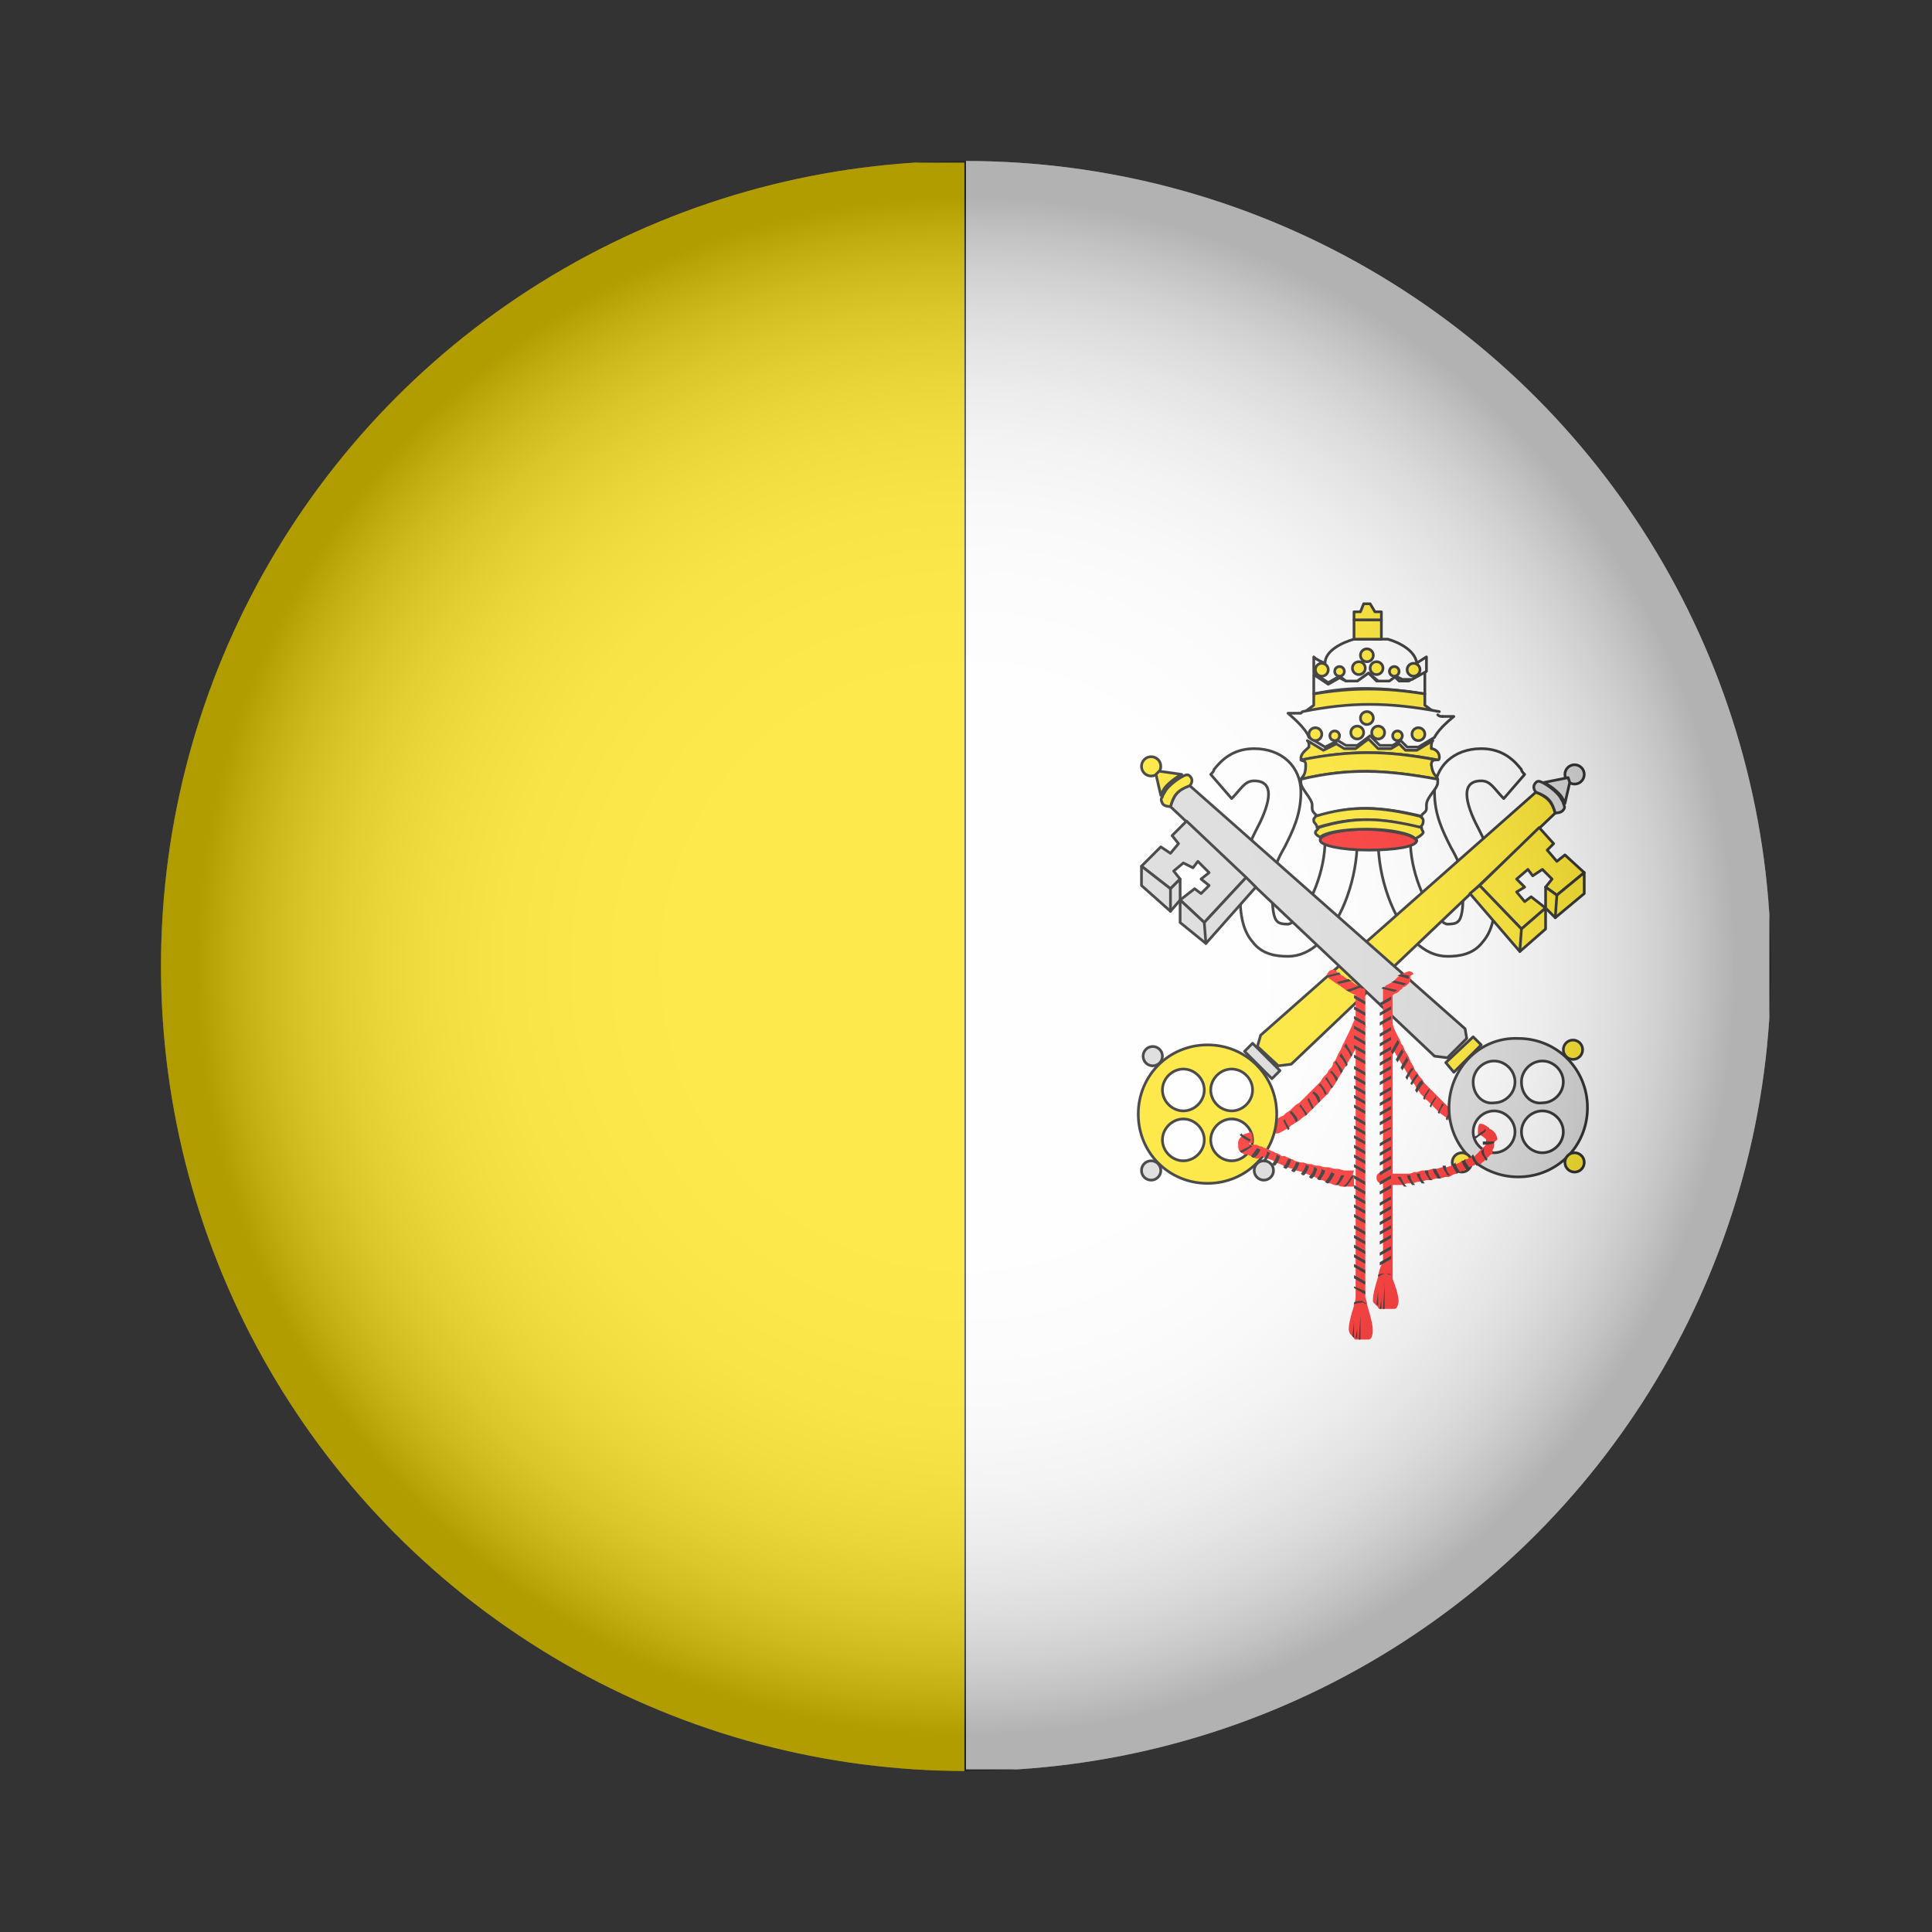 <?xml version="1.0" encoding="utf-8"?>
<!-- Generator: Adobe Illustrator 27.2.0, SVG Export Plug-In . SVG Version: 6.00 Build 0)  -->
<svg version="1.1" id="Layer_1" xmlns="http://www.w3.org/2000/svg" xmlns:xlink="http://www.w3.org/1999/xlink" x="0px" y="0px"
	 viewBox="0 0 120 120" style="enable-background:new 0 0 120 120;" xml:space="preserve">
<rect x="0" y="0" width="120" height="120" fill="#333333" stroke="none"/>
<style type="text/css">
	.st0{clip-path:url(#SVGID_00000144307384621674271950000010635987290927600563_);}
	.st1{fill:#FFE101;}
	.st2{fill:#FFFFFF;}
	.st3{fill:#FA0200;}
	.st4{fill:#D2D2D2;stroke:#000000;stroke-width:0.168;stroke-linecap:round;stroke-linejoin:round;stroke-miterlimit:10;}
	.st5{fill:#FFFFFF;stroke:#000000;stroke-width:0.168;stroke-linecap:round;stroke-linejoin:round;stroke-miterlimit:10;}
	.st6{fill:#FFE101;stroke:#000000;stroke-width:0.168;stroke-linecap:round;stroke-linejoin:round;stroke-miterlimit:10;}
	.st7{fill:#FA0200;stroke:#000000;stroke-width:0.168;stroke-linecap:round;stroke-linejoin:round;stroke-miterlimit:10;}
	.st8{fill:none;stroke:#000000;stroke-width:0.168;stroke-linecap:round;stroke-linejoin:round;stroke-miterlimit:10;}
	
		.st9{opacity:0.3;clip-path:url(#SVGID_00000144307384621674271950000010635987290927600563_);fill:url(#SVGID_00000112597930849790688650000017291438972666048136_);}
</style>
<g>
	<defs>
		<circle id="SVGID_1_" cx="60" cy="60" r="50"/>
	</defs>
	<clipPath id="SVGID_00000153707069756108119350000014777613128727003324_">
		<use xlink:href="#SVGID_1_"  style="overflow:visible;"/>
	</clipPath>
	<g style="clip-path:url(#SVGID_00000153707069756108119350000014777613128727003324_);">
		<rect x="10" y="10.1" class="st1" width="49.9" height="99.9"/>
		<rect x="60" y="10" class="st2" width="49.9" height="99.9"/>
		<g>
			<g>
				<path class="st3" d="M90.5,69.5L90.5,69.5c0,0.1,0,0.1-0.1,0.1c0,0,0,0,0,0c-0.1,0.1-0.1,0.1-0.2,0.1c-0.1,0-0.1,0-0.2-0.1
					c0,0-0.1-0.1-0.1-0.1c0,0-0.1-0.1-0.1-0.1c-0.1-0.1-0.3-0.2-0.4-0.3c0,0-0.1-0.1-0.1-0.1c-0.1-0.1-0.2-0.2-0.3-0.3
					c0,0-0.1-0.1-0.1-0.1c-0.1-0.1-0.2-0.2-0.3-0.3c-0.1,0-0.1-0.1-0.1-0.1c-0.1-0.1-0.2-0.2-0.3-0.3c0-0.1-0.1-0.1-0.1-0.2
					c-0.1-0.1-0.2-0.2-0.2-0.3c0,0-0.1-0.1-0.1-0.1c-0.1-0.1-0.1-0.2-0.2-0.3c0-0.1-0.1-0.1-0.1-0.2c-0.1-0.1-0.1-0.2-0.2-0.3
					c0-0.1-0.1-0.1-0.1-0.2c0,0,0,0,0,0c-0.1-0.1-0.1-0.2-0.2-0.3c0-0.1-0.1-0.1-0.1-0.2c-0.1-0.1-0.1-0.2-0.2-0.3v0
					c0-0.1-0.1-0.1-0.1-0.2c-0.2-0.5-0.5-1-0.7-1.5c-0.1-0.2,0-0.4,0.2-0.4c0.2-0.1,0.4,0,0.4,0.2c0.1,0.4,0.3,0.7,0.5,1.1
					c0,0.1,0,0.1,0.1,0.2c0.1,0.1,0.1,0.3,0.2,0.4c0,0.1,0.1,0.1,0.1,0.2c0.1,0.1,0.1,0.2,0.2,0.4c0,0.1,0.1,0.1,0.1,0.2
					c0.1,0.1,0.1,0.2,0.2,0.4c0,0,0.1,0.1,0.1,0.1c0.1,0.1,0.1,0.2,0.2,0.3c0,0,0.1,0.1,0.1,0.1c0.1,0.1,0.1,0.2,0.2,0.3
					c0,0,0,0,0,0c0,0,0.1,0.1,0.1,0.1c0.1,0.1,0.2,0.2,0.3,0.3c0,0,0.1,0.1,0.1,0.1c0.1,0.1,0.2,0.2,0.3,0.3c0,0,0.1,0.1,0.1,0.1
					c0.1,0.1,0.2,0.2,0.3,0.3c0,0,0.1,0.1,0.1,0.1c0.1,0.1,0.2,0.2,0.4,0.3c0,0,0.1,0.1,0.1,0.1c0.1,0.1,0.1,0.1,0.2,0.2
					C90.5,69.3,90.5,69.4,90.5,69.5z"/>
			</g>
			<g>
				<path d="M90.2,69c-0.1,0.2-0.3,0.4-0.3,0.6c0,0-0.1-0.1-0.1-0.1c0.1-0.2,0.2-0.4,0.3-0.6C90.1,69,90.1,69,90.2,69z"/>
			</g>
			<circle class="st4" cx="71.6" cy="65.6" r="0.6"/>
			<circle class="st4" cx="97.8" cy="48.1" r="0.6"/>
			<circle class="st4" cx="71.5" cy="72.7" r="0.6"/>
			<g>
				<g>
					<path class="st5" d="M80,59.4C79.9,59.4,79.9,59.4,80,59.4c-0.7,0-1.6-0.1-2.2-0.9c-0.7-0.8-0.9-2.1-0.7-4.2
						c0.1-1,0.5-1.9,0.9-2.7c0.7-1.3,1.4-3.1-0.1-3.1c-0.6,0-0.8,0.5-1.4,1.1l-1.3-1.5c0.1-0.1,0.2-0.2,0.2-0.3
						c0.4-0.5,1.1-1.3,2.5-1.3c1.7,0,2.9,1.1,2.9,2.7c0,1.4-0.5,2.4-1,3.4c-0.4,0.7-0.7,1.3-0.7,2c-0.2,2,0.1,2.5,0.2,2.6
						c0.1,0.1,0.2,0.2,0.7,0.2c0,0,0,0,0,0c0.1,0,0.3-0.1,0.6-0.4c0.8-0.8,1.7-2.9,1.7-4.8l2,0c0,2.3-0.9,4.9-2.3,6.3
						C81.4,59.1,80.7,59.4,80,59.4z"/>
				</g>
				<g>
					<path class="st5" d="M89.9,59.4C89.9,59.4,89.9,59.4,89.9,59.4c0.7,0,1.6-0.1,2.2-0.9c0.7-0.8,0.9-2.1,0.7-4.2
						c-0.1-1-0.5-1.9-0.9-2.7c-0.7-1.3-1.4-3.1,0.1-3.1c0.6,0,0.8,0.5,1.4,1.1l1.3-1.5c-0.1-0.1-0.2-0.2-0.2-0.3
						c-0.4-0.5-1.1-1.3-2.5-1.3c-1.7,0-2.9,1.1-2.9,2.7c0,1.4,0.5,2.4,1,3.4c0.4,0.7,0.7,1.3,0.7,2c0.2,2-0.1,2.5-0.2,2.6
						c-0.1,0.1-0.2,0.2-0.7,0.2c0,0,0,0,0,0c-0.1,0-0.3-0.1-0.6-0.4c-0.8-0.8-1.7-2.9-1.7-4.8l-2,0c0,2.3,0.9,4.9,2.3,6.3
						C88.5,59.1,89.2,59.4,89.9,59.4z"/>
				</g>
			</g>
			<path class="st4" d="M79,67l-1.7-1.7c0,0,0,0,0,0l0.5-0.5c0,0,0,0,0,0l1.7,1.7c0,0,0,0,0,0L79,67C79,67,79,67,79,67z"/>
			<path class="st6" d="M96.6,50.5L80.2,66.1l-0.8,0.1L78.1,65l0.2-0.7l17.1-15.1C96.1,49.5,96.4,49.8,96.6,50.5z"/>
			<path class="st4" d="M97.1,50.3c-0.1,0.2-0.5,0.2-0.5,0.2c-0.2-0.7-0.4-1-1.2-1.3c0,0-0.3-0.3,0-0.6c0.1-0.1,0.2-0.1,0.4,0h0
				c0.4,0.2,0.9,0.6,1.1,0.9c0.1,0.2,0.2,0.3,0.2,0.4C97.2,50.1,97.2,50.2,97.1,50.3z"/>
			<path class="st4" d="M97.5,48.6l-0.3,1.3c0-0.1-0.1-0.2-0.2-0.4c-0.2-0.3-0.7-0.7-1.1-0.9l1.5-0.3L97.5,48.6z"/>
			<polygon class="st6" points="95.6,51.4 96.5,52.4 96.1,52.8 96.7,53.5 97.2,53.1 98.4,54.2 96.7,55.6 96,55.1 96.4,54.6 95.8,54 
				95.2,54.4 94.9,54 94.2,54.6 94.7,55.1 94.2,55.4 94.7,56 95.1,55.7 96,56.4 94.5,57.7 91.9,55 			"/>
			<polygon class="st6" points="98.4,54.2 98.4,55.5 96.6,57 96,56.4 96,55.1 96.7,55.6 			"/>
			<line class="st6" x1="96.6" y1="57" x2="96.7" y2="55.6"/>
			<polygon class="st6" points="96,56.4 96,57.7 94.4,59.1 91.3,55.5 91.9,55 94.5,57.7 			"/>
			<line class="st6" x1="94.5" y1="57.7" x2="94.4" y2="59.1"/>
			<circle class="st6" cx="71.5" cy="47.6" r="0.6"/>
			<path class="st6" d="M90.3,66.6l1.7-1.7c0,0,0,0,0,0l-0.5-0.5c0,0,0,0,0,0L89.8,66c0,0,0,0,0,0L90.3,66.6
				C90.3,66.6,90.3,66.6,90.3,66.6z"/>
			<path class="st4" d="M72.7,50.1l16.4,15.5l0.8,0.1l1.2-1.2L91,63.9L73.9,48.8C73.2,49,72.9,49.4,72.7,50.1z"/>
			<path class="st6" d="M72.2,49.9c0.1,0.2,0.5,0.2,0.5,0.2c0.2-0.7,0.4-1,1.2-1.3c0,0,0.3-0.3,0-0.6c-0.1-0.1-0.2-0.1-0.4,0h0
				c-0.4,0.2-0.9,0.6-1.1,0.9c-0.1,0.2-0.2,0.3-0.2,0.4C72.1,49.6,72.1,49.7,72.2,49.9z"/>
			<path class="st6" d="M71.8,48.1l0.3,1.3c0-0.1,0.1-0.2,0.2-0.4c0.2-0.3,0.7-0.7,1.1-0.9L72,47.9L71.8,48.1z"/>
			<polygon class="st4" points="73.7,51 72.8,51.9 73.2,52.4 72.7,53 72.1,52.6 70.9,53.8 72.7,55.2 73.3,54.6 72.9,54.1 73.5,53.6 
				74.1,53.9 74.4,53.5 75.1,54.2 74.6,54.6 75.1,55 74.6,55.5 74.2,55.2 73.3,55.9 74.8,57.3 77.4,54.5 			"/>
			<polygon class="st4" points="70.9,53.8 70.9,55 72.7,56.6 73.3,55.9 73.3,54.6 72.7,55.2 			"/>
			<line class="st4" x1="72.7" y1="56.6" x2="72.7" y2="55.2"/>
			<polygon class="st4" points="73.3,55.9 73.3,57.3 74.9,58.6 78,55.1 77.4,54.5 74.8,57.3 			"/>
			<line class="st4" x1="74.8" y1="57.3" x2="74.9" y2="58.6"/>
			<g>
				<path class="st3" d="M87.6,60.7c0,0.1,0,0.1,0,0.2c0,0.1-0.1,0.1-0.1,0.2c-0.1,0-0.1,0.1-0.1,0.1c-0.1,0-0.1,0.1-0.2,0.1
					c-0.1,0-0.1,0.1-0.1,0.1c-0.1,0.1-0.2,0.1-0.2,0.2c-0.1,0-0.1,0.1-0.2,0.1c-0.1,0-0.1,0.1-0.2,0.1v18.6c0,0.2-0.1,0.3-0.3,0.3
					c-0.1,0-0.3-0.1-0.3-0.2c0,0,0-0.1,0-0.1V61.6c0-0.1,0-0.1,0-0.2c0,0,0-0.1,0.1-0.1c0,0,0.1-0.1,0.1-0.1
					c0.2-0.1,0.4-0.2,0.5-0.3c0,0,0.1-0.1,0.1-0.1c0,0,0,0,0,0c0,0,0,0,0.1-0.1c0.1-0.1,0.2-0.1,0.3-0.2l0.2-0.1c0,0,0,0,0,0
					c0.2-0.1,0.4-0.1,0.5,0.1C87.6,60.6,87.6,60.6,87.6,60.7z"/>
			</g>
			<path class="st3" d="M84.8,71.7V61.6c0-0.1,0-0.2-0.1-0.2c0,0,0,0-0.1,0c0,0-0.1,0-0.1-0.1c-0.2-0.1-0.4-0.2-0.5-0.3
				c-0.1,0-0.1-0.1-0.2-0.1c-0.1-0.1-0.3-0.2-0.4-0.3c-0.1,0-0.1-0.1-0.2-0.1c-0.1-0.1-0.2-0.1-0.2-0.2c-0.1-0.1-0.4-0.1-0.5,0.1
				c-0.1,0.1-0.1,0.2,0,0.3c0,0.1,0.1,0.1,0.1,0.1c0,0,0,0,0,0c0.1,0.1,0.3,0.2,0.4,0.3c0.1,0,0.1,0.1,0.2,0.1
				c0.1,0.1,0.3,0.2,0.4,0.3c0.1,0,0.1,0.1,0.2,0.1h0c0.1,0.1,0.2,0.1,0.4,0.2v20.1c0,0.2,0.1,0.3,0.3,0.3c0.2,0,0.3-0.2,0.3-0.3
				v-9.8L84.8,71.7z"/>
			<g>
				<path class="st3" d="M84.8,63.8c-0.2,0.6-0.5,1.2-0.8,1.7c0,0.1-0.1,0.1-0.1,0.2c-0.1,0.1-0.1,0.2-0.2,0.3
					c0,0.1-0.1,0.1-0.1,0.2c-0.1,0.1-0.1,0.2-0.2,0.3c0,0.1-0.1,0.1-0.1,0.2c-0.1,0.1-0.1,0.2-0.2,0.3c0,0.1-0.1,0.1-0.1,0.2
					c-0.1,0.1-0.1,0.2-0.2,0.3c0,0-0.1,0.1-0.1,0.1c-0.1,0.1-0.1,0.2-0.2,0.3c0,0.1-0.1,0.1-0.1,0.1c-0.1,0.1-0.2,0.2-0.3,0.3
					c0,0-0.1,0.1-0.1,0.1c-0.1,0.1-0.2,0.2-0.3,0.3c0,0-0.1,0.1-0.1,0.1c-0.1,0.1-0.2,0.2-0.3,0.3c0,0-0.1,0.1-0.1,0.1
					c-0.1,0.1-0.3,0.2-0.4,0.3c0,0-0.1,0.1-0.1,0.1c-0.2,0.1-0.3,0.2-0.5,0.3c0,0-0.1,0.1-0.1,0.1c-0.3,0.2-0.5,0.3-0.7,0.4
					c-0.1,0-0.1,0-0.2,0c-0.1,0-0.2-0.1-0.3-0.2c-0.1-0.2,0-0.4,0.1-0.5c0.2-0.1,0.4-0.3,0.7-0.4c0,0,0.1-0.1,0.1-0.1
					c0.1-0.1,0.3-0.2,0.4-0.3c0,0,0.1-0.1,0.1-0.1c0.1-0.1,0.2-0.2,0.4-0.3c0,0,0.1-0.1,0.1-0.1c0,0,0,0,0,0
					c0.1-0.1,0.2-0.2,0.3-0.3c0,0,0.1-0.1,0.1-0.1c0.1-0.1,0.2-0.2,0.3-0.3c0,0,0.1-0.1,0.1-0.1c0.1-0.1,0.2-0.2,0.3-0.3
					c0,0,0.1-0.1,0.1-0.1c0.1-0.1,0.1-0.2,0.2-0.3c0,0,0.1-0.1,0.1-0.1c0.1-0.1,0.2-0.2,0.2-0.3c0,0,0.1-0.1,0.1-0.1
					c0.1-0.1,0.2-0.2,0.2-0.4c0,0,0.1-0.1,0.1-0.1c0.1-0.1,0.1-0.2,0.2-0.4c0-0.1,0.1-0.1,0.1-0.2v0c0.1-0.1,0.1-0.2,0.2-0.4
					c0-0.1,0.1-0.1,0.1-0.2c0.2-0.4,0.4-0.8,0.6-1.3c0.1-0.2,0.3-0.3,0.4-0.2C84.7,63.4,84.8,63.6,84.8,63.8z"/>
			</g>
			<path class="st6" d="M75,64.9c-2.4,0-4.3,1.9-4.3,4.3c0,2.4,1.9,4.3,4.3,4.3c2.4,0,4.3-1.9,4.3-4.3C79.3,66.8,77.4,64.9,75,64.9z
				 M73.5,72.1c-0.7,0-1.3-0.6-1.3-1.3c0-0.7,0.6-1.3,1.3-1.3c0.7,0,1.3,0.6,1.3,1.3C74.8,71.5,74.2,72.1,73.5,72.1z M73.5,69
				c-0.7,0-1.3-0.6-1.3-1.3c0-0.7,0.6-1.3,1.3-1.3c0.7,0,1.3,0.6,1.3,1.3C74.8,68.4,74.2,69,73.5,69z M76.5,72.1
				c-0.7,0-1.3-0.6-1.3-1.3c0-0.7,0.6-1.3,1.3-1.3c0.7,0,1.3,0.6,1.3,1.3C77.8,71.5,77.2,72.1,76.5,72.1z M76.5,69
				c-0.7,0-1.3-0.6-1.3-1.3c0-0.7,0.6-1.3,1.3-1.3c0.7,0,1.3,0.6,1.3,1.3C77.8,68.4,77.2,69,76.5,69z"/>
			<circle class="st4" cx="78.5" cy="72.7" r="0.6"/>
			<path class="st4" d="M90,68.8c0,2.4,1.9,4.3,4.3,4.3c2.4,0,4.3-1.9,4.3-4.3c0-2.4-1.9-4.3-4.3-4.3C91.9,64.4,90,66.4,90,68.8z
				 M94.5,70.3c0-0.7,0.6-1.3,1.3-1.3c0.7,0,1.3,0.6,1.3,1.3c0,0.7-0.6,1.3-1.3,1.3C95.1,71.6,94.5,71,94.5,70.3z M94.5,67.2
				c0-0.7,0.6-1.3,1.3-1.3c0.7,0,1.3,0.6,1.3,1.3c0,0.7-0.6,1.3-1.3,1.3C95.1,68.6,94.5,68,94.5,67.2z M91.5,70.3
				c0-0.7,0.6-1.3,1.3-1.3c0.7,0,1.3,0.6,1.3,1.3c0,0.7-0.6,1.3-1.3,1.3C92.1,71.6,91.5,71,91.5,70.3z M91.5,67.2
				c0-0.7,0.6-1.3,1.3-1.3c0.7,0,1.3,0.6,1.3,1.3c0,0.7-0.6,1.3-1.3,1.3C92.1,68.6,91.5,68,91.5,67.2z"/>
			<circle class="st6" cx="97.7" cy="65.2" r="0.6"/>
			<circle class="st6" cx="97.8" cy="72.2" r="0.6"/>
			<circle class="st6" cx="90.8" cy="72.2" r="0.6"/>
			<path class="st3" d="M85.2,83c0,0.1-0.1,0.2-0.2,0.2c-0.1,0-0.2,0-0.3,0c-0.1,0-0.1,0-0.2,0c0,0,0,0-0.1,0c0,0-0.1,0-0.1,0
				c0,0,0,0-0.1,0c0,0-0.1,0-0.1-0.1c0,0,0,0-0.1-0.1c-0.1-0.1-0.2-0.2-0.2-0.3c-0.1-0.2,0.1-1,0.3-1.6c0,0,0-0.1,0-0.1
				c0.1-0.3,0.2-0.7,0.3-0.8c0,0,0,0,0.1,0s0.1,0,0.1,0c0,0.1,0.2,0.3,0.3,0.7v0c0,0,0,0.1,0,0.1C85.1,81.7,85.4,82.6,85.2,83z"/>
			<path class="st3" d="M86.8,81.1c0,0.1-0.1,0.2-0.2,0.2c-0.1,0-0.2,0-0.3,0c-0.1,0-0.2,0-0.3,0c0,0,0,0-0.1,0c0,0-0.1,0-0.1,0
				c0,0,0,0-0.1,0c0,0-0.1,0-0.1-0.1v0c0,0,0,0-0.1-0.1c-0.1-0.1-0.1-0.1-0.2-0.2c-0.1-0.2,0.1-1,0.3-1.6c0,0,0-0.1,0-0.1
				c0.1-0.4,0.2-0.7,0.3-0.8c0,0,0-0.1,0.1-0.1c0,0,0.1,0,0.1,0.1c0,0.1,0.2,0.4,0.3,0.7c0,0,0,0.1,0,0.1v0
				C86.7,79.9,87,80.8,86.8,81.1z"/>
			<path class="st7" d="M88,52.2c0,0.4-1.4,0.6-3,0.6c-1.7,0-3-0.3-3-0.6c0-0.1,0-0.1,0.1-0.2c0.4-0.3,1.5-0.5,2.9-0.5
				C86.5,51.6,87.7,51.8,88,52.2C87.9,52.2,88,52.2,88,52.2z"/>
			<path class="st5" d="M88.5,41.7l0,1.4c-2.5-0.4-4.6-0.5-6.9,0l0-1.2l0.9,0.6l0.7-0.4l0.4,0.2h0.7l0.7-0.5l0.5,0.5h0.7l0.4-0.3
				l0.3,0.3l0.6,0L88.5,41.7z"/>
			<path class="st5" d="M88.6,40.8l0,0.9l-0.9,0.5l-0.6,0L86.7,42l-0.4,0.3h-0.7L85,41.8l-0.7,0.5h-0.7L83.2,42l-0.7,0.4l-0.9-0.6
				l0-1c0.2,0.2,0.5,0.3,0.7,0.4c0-0.8,1.1-1.3,1.8-1.5l0.1,0v0h1.7v0l0.3,0c0.7,0.2,1.7,0.7,1.8,1.5C88.1,41.1,88.3,41,88.6,40.8z"
				/>
			<path class="st6" d="M89.3,44.4c-3.2-0.6-5.5-0.7-8.5,0l0.8-0.6l0-0.7c2.4-0.4,4.4-0.4,6.9,0l0,0.7L89.3,44.4z"/>
			<path class="st6" d="M89.4,47L89.4,47c0,0.1,0,0.2-0.1,0.2c-3.2-0.6-5.5-0.6-8.4,0c0,0-0.1-0.1-0.1-0.1c0,0,0,0,0,0
				c0-0.3,0.3-0.5,0.5-0.7c0,0,0-0.1,0-0.1c0-0.1,0-0.2-0.1-0.3l1,0.6l0.8-0.4l0.5,0.3h0.7l0.8-0.6l0.6,0.6h0.8l0.5-0.3l0.4,0.4
				l0.7,0l1-0.6l0,0c-0.1,0.1-0.1,0.3-0.1,0.4c0,0,0,0.1,0,0.1C89.1,46.5,89.4,46.7,89.4,47z"/>
			<path class="st5" d="M89.6,44.5L89.6,44.5c0.2,0,0.3,0,0.5,0c0.1,0,0.1,0,0.2,0c-0.1,0.1-0.9,0.7-1.2,1.3l0,0l-1,0.6l-0.7,0
				l-0.4-0.4l-0.5,0.3h-0.8l-0.6-0.6l-0.8,0.6h-0.7l-0.5-0.3l-0.8,0.4l-1-0.6c-0.2-0.6-1.2-1.4-1.3-1.5c0.1,0,0.1,0,0.2,0
				c0.1,0,0.3,0,0.4,0h0c0.1,0,0.2,0,0.2,0l0.1-0.1c3-0.6,5.3-0.6,8.5,0c0,0,0,0,0,0"/>
			<path class="st6" d="M89.3,48.4c-3.3-0.6-5.5-0.7-8.5,0c0.1-0.2,0.3-0.2,0.3-0.9c0-0.3-0.2-0.2-0.3-0.3c3-0.6,5.3-0.6,8.4,0
				c-0.1,0-0.3,0-0.3,0.3C89,48.2,89.2,48.1,89.3,48.4z"/>
			<path class="st5" d="M88.6,50c0,0.1,0,0.1,0,0.2c0,0.3-0.3,0.3-0.3,0.5c-2.5-0.6-4.2-0.7-6.5,0c0-0.1-0.3-0.2-0.3-0.5
				c0-0.1,0-0.1,0-0.2c0-0.4-0.7-1-0.7-1.4c0-0.1,0-0.2,0-0.2c3-0.7,5.2-0.6,8.5,0c0,0,0,0.1,0,0.2C89.3,49,88.6,49.5,88.6,50z"/>
			<path class="st6" d="M88.4,51c0,0.2-0.1,0.3-0.2,0.4c-2.5-0.6-4.1-0.7-6.4,0c0-0.2-0.2-0.3-0.2-0.4c0,0,0,0,0-0.1
				c0-0.1,0.1-0.1,0.1-0.2c0,0,0,0,0,0c2.3-0.7,4-0.6,6.5,0c0,0,0,0,0,0C88.3,50.8,88.4,50.8,88.4,51C88.4,50.9,88.4,50.9,88.4,51z"
				/>
			<path class="st6" d="M88.4,51.7c0,0.1-0.3,0.3-0.5,0.4c-0.2-0.3-1.5-0.6-3-0.6c-1.4,0-2.6,0.2-2.9,0.5c-0.2-0.1-0.3-0.2-0.3-0.3
				c0-0.1,0.2-0.2,0.2-0.3c0,0,0,0,0,0c2.3-0.7,3.9-0.6,6.4,0c0,0,0,0,0,0C88.3,51.6,88.4,51.6,88.4,51.7z"/>
			<polygon class="st8" points="85.8,39.7 84.1,39.7 84.1,39.7 85.1,39.7 85.8,39.7 			"/>
			<rect x="84.1" y="38.5" class="st6" width="1.7" height="1.2"/>
			<polygon class="st6" points="84.1,38.5 84.1,38 84.5,38 84.7,37.5 85.1,37.5 85.4,38 85.8,38 85.8,38.5 			"/>
			<path class="st8" d="M89.6,44.5c-0.1,0-0.2,0-0.3-0.1"/>
			<circle class="st6" cx="84.9" cy="40.7" r="0.4"/>
			<circle class="st6" cx="84.4" cy="41.5" r="0.4"/>
			<circle class="st6" cx="83.2" cy="41.7" r="0.3"/>
			<circle class="st6" cx="82.1" cy="41.6" r="0.4"/>
			<circle class="st6" cx="87.8" cy="41.6" r="0.4"/>
			<circle class="st6" cx="86.6" cy="41.7" r="0.3"/>
			<circle class="st6" cx="85.5" cy="41.5" r="0.4"/>
			<circle class="st6" cx="84.9" cy="44.6" r="0.4"/>
			<circle class="st6" cx="84.3" cy="45.5" r="0.4"/>
			<circle class="st6" cx="82.9" cy="45.7" r="0.3"/>
			<circle class="st6" cx="81.7" cy="45.6" r="0.4"/>
			<circle class="st6" cx="88.1" cy="45.6" r="0.4"/>
			<circle class="st6" cx="86.8" cy="45.7" r="0.3"/>
			<circle class="st6" cx="85.6" cy="45.5" r="0.4"/>
			<path class="st3" d="M92.8,71L92.8,71c0,0.1,0,0.1,0,0.2c0,0.1-0.1,0.2-0.1,0.3c0,0,0,0.1,0,0.1c0,0,0,0.1-0.1,0.1
				c-0.1,0.1-0.2,0.2-0.3,0.3c0,0-0.1,0.1-0.1,0.1c-0.1,0.1-0.2,0.1-0.2,0.2c0,0,0,0,0,0c0,0,0,0-0.1,0c0,0,0,0,0,0h0c0,0,0,0-0.1,0
				c0,0-0.1,0-0.1,0c-0.1,0.1-0.3,0.1-0.4,0.2h0c-0.1,0-0.1,0-0.2,0.1c-0.1,0.1-0.3,0.1-0.4,0.2h0c-0.1,0-0.1,0-0.2,0.1
				c-0.2,0-0.3,0.1-0.5,0.2c-0.1,0-0.1,0-0.2,0c-0.1,0-0.3,0.1-0.4,0.1h0c-0.1,0-0.1,0-0.2,0c-0.1,0-0.3,0.1-0.4,0.1
				c-0.1,0-0.1,0-0.2,0c-0.1,0-0.2,0.1-0.3,0.1h0c-0.1,0-0.1,0-0.2,0h0c-0.1,0-0.3,0.1-0.4,0.1c-0.1,0-0.1,0-0.2,0
				c-0.1,0-0.2,0-0.3,0.1c-0.1,0-0.2,0-0.2,0c-0.2,0-0.3,0-0.4,0c-0.2,0-0.5,0-0.8-0.1c-0.2,0-0.3-0.2-0.3-0.3c0,0,0,0,0-0.1
				c0-0.2,0.2-0.3,0.4-0.3c0.2,0,0.5,0.1,0.7,0.1h0c0,0,0.1,0,0.2,0c0.1,0,0.2,0,0.4,0c0.1,0,0.1,0,0.2,0c0.1,0,0.3,0,0.4-0.1
				c0,0,0.1,0,0.2,0v0c0.1,0,0.2-0.1,0.4-0.1c0,0,0.1,0,0.2,0c0.1,0,0.3-0.1,0.4-0.1h0c0.1,0,0.1,0,0.2,0c0.1,0,0.3-0.1,0.4-0.1v0
				c0.1,0,0.1,0,0.2,0c0,0,0,0,0,0c0.1,0,0.3-0.1,0.4-0.1c0.1,0,0.1,0,0.2-0.1c0,0,0,0,0,0c0.1,0,0.3-0.1,0.4-0.2
				c0.1,0,0.1,0,0.2-0.1c0,0,0.1,0,0.1,0c0.1,0,0.1-0.1,0.2-0.1c0,0,0,0,0.1,0c0,0,0,0,0.1,0c0,0,0,0,0,0c0,0,0.1-0.1,0.1-0.1
				c0.1-0.1,0.2-0.2,0.3-0.3h0c0,0,0,0,0.1-0.1c0,0,0,0,0.1-0.1h0c0,0,0,0,0.1-0.1c0.1-0.1,0.1-0.1,0.1-0.2v0c0-0.1,0-0.1,0-0.2l0,0
				c0-0.1-0.1-0.1-0.2-0.2c0,0,0,0,0,0c0,0-0.1-0.1-0.2-0.1h0c0,0,0,0,0,0h0c0,0-0.1,0-0.1,0v0c0,0,0,0,0-0.1c0-0.1,0-0.1,0-0.2
				c0-0.1,0-0.3,0.1-0.4c0,0,0,0,0.1,0c0.1,0,0.3,0.1,0.4,0.2c0.1,0,0.1,0.1,0.1,0.1c0.3,0.1,0.5,0.4,0.5,0.7
				C92.8,70.9,92.8,71,92.8,71z"/>
			<path d="M83.2,60.4l-0.8,0.2c0,0.1,0.1,0.1,0.1,0.1l0.8-0.2C83.3,60.5,83.2,60.5,83.2,60.4z M83.8,60.8l-0.8,0.2
				c0.1,0,0.1,0.1,0.2,0.1l0.9-0.2C83.9,60.9,83.8,60.9,83.8,60.8z M84.6,61.3c0,0-0.1,0-0.1-0.1l-0.9,0.3h0l0.2,0.1l0,0h0
				L84.6,61.3C84.7,61.3,84.6,61.3,84.6,61.3z M84.1,61.8V62l0.7,0.4v-0.2L84.1,61.8z M84.1,62.5v0.2l0.7,0.4v-0.2L84.1,62.5z
				 M84.1,63.1v0.2l0.7,0.4v-0.2L84.1,63.1z M84.1,63.7v0.2l0.7,0.4v-0.2L84.1,63.7z M84.1,64.3v0.2l0.7,0.4v-0.2L84.1,64.3z
				 M84.1,64.9v0.2l0.7,0.4v-0.2L84.1,64.9z M84.1,65.5v0.2l0.7,0.4v-0.2L84.1,65.5z M84.1,66.2v0.2l0.7,0.4v-0.2L84.1,66.2z
				 M84.1,66.8V67l0.7,0.4v-0.2L84.1,66.8z M84.1,67.4v0.2l0.7,0.4v-0.2L84.1,67.4z M84.1,68v0.2l0.7,0.4v-0.2L84.1,68z M84.1,68.6
				v0.2l0.7,0.4V69L84.1,68.6z M84.1,69.3v0.2l0.7,0.4v-0.2L84.1,69.3z M84.1,69.9v0.2l0.7,0.4v-0.2L84.1,69.9z M84.1,70.5v0.2
				l0.7,0.4v-0.2L84.1,70.5z M84.1,71.7v0.2l0.7,0.4v-0.2L84.1,71.7z M84.1,71.7v0.2l0.7,0.4v-0.2L84.1,71.7z M84.1,71.1v0.2
				l0.7,0.4v-0.2L84.1,71.1z M84.1,71.7v0.2l0.7,0.4v-0.2L84.1,71.7z M84.1,71.7v0.2l0.7,0.4v-0.2L84.1,71.7z M84.1,72.3v0.2
				l0.7,0.4v-0.2L84.1,72.3z M84.1,73v0.2l0.7,0.4v-0.2L84.1,73z M84.1,74.2v0.2l0.7,0.4v-0.2L84.1,74.2z M84.1,74.2v0.2l0.7,0.4
				v-0.2L84.1,74.2z M84.1,73.6v0.2l0.7,0.4V74L84.1,73.6z M84.1,74.2v0.2l0.7,0.4v-0.2L84.1,74.2z M84.1,74.2v0.2l0.7,0.4v-0.2
				L84.1,74.2z M84.1,74.8V75l0.7,0.4v-0.2L84.1,74.8z M84.1,75.4v0.2l0.7,0.4v-0.2L84.1,75.4z M84.1,76.1v0.2l0.7,0.4v-0.2
				L84.1,76.1z M84.1,76.7v0.2l0.7,0.4v-0.2L84.1,76.7z M84.1,77.3v0.2l0.7,0.4v-0.2L84.1,77.3z M84.1,77.9v0.2l0.7,0.4v-0.2
				L84.1,77.9z M84.1,79.2v0.2l0.7,0.4v-0.2L84.1,79.2z M84.1,79.2v0.2l0.7,0.4v-0.2L84.1,79.2z M84.1,78.5v0.2l0.7,0.4v-0.2
				L84.1,78.5z M84.1,79.2v0.2l0.7,0.4v-0.2L84.1,79.2z M84.1,79.2v0.2l0.7,0.4v-0.2L84.1,79.2z M84.1,79.2v0.2l0.7,0.4v-0.2
				L84.1,79.2z M84.1,79.9V80l0.7,0.4v-0.2L84.1,79.9z"/>
			<path d="M85.7,78.4v0.2l0.7-0.4V78L85.7,78.4z M85.7,77.8V78l0.7-0.4v-0.2L85.7,77.8z M85.7,77.1v0.2l0.7-0.4v-0.2L85.7,77.1z
				 M85.7,76.5v0.2l0.7-0.4v-0.2L85.7,76.5z M85.7,75.9v0.2l0.7-0.4v-0.2L85.7,75.9z M85.7,75.3v0.2l0.7-0.4v-0.2L85.7,75.3z
				 M85.7,74.7v0.2l0.7-0.4v-0.2L85.7,74.7z M85.7,74.7v0.2l0.7-0.4v-0.2L85.7,74.7z M85.7,74v0.2l0.7-0.4v-0.2L85.7,74z M85.7,74.7
				v0.2l0.7-0.4v-0.2L85.7,74.7z M85.7,74.7v0.2l0.7-0.4v-0.2L85.7,74.7z M85.7,73.4v0.2l0.7-0.4V73L85.7,73.4z M85.7,72.8V73
				l0.7-0.4v-0.2L85.7,72.8z M85.7,72.2v0.2l0.7-0.4v-0.2L85.7,72.2z M85.7,72.2v0.2l0.7-0.4v-0.2L85.7,72.2z M85.7,71.6v0.2
				l0.7-0.4v-0.2L85.7,71.6z M85.7,72.2v0.2l0.7-0.4v-0.2L85.7,72.2z M85.7,72.2v0.2l0.7-0.4v-0.2L85.7,72.2z M85.7,71v0.2l0.7-0.4
				v-0.2L85.7,71z M85.7,70.3v0.2l0.7-0.4V70L85.7,70.3z M85.7,69.7v0.2l0.7-0.4v-0.2L85.7,69.7z M85.7,69.1v0.2l0.7-0.4v-0.2
				L85.7,69.1z M85.7,68.5v0.2l0.7-0.4v-0.2L85.7,68.5z M85.7,67.9v0.2l0.7-0.4v-0.2L85.7,67.9z M85.7,67.2v0.2l0.7-0.4v-0.2
				L85.7,67.2z M85.7,66.6v0.2l0.7-0.4v-0.2L85.7,66.6z M85.7,66v0.2l0.7-0.4v-0.2L85.7,66z M85.7,65.4v0.2l0.7-0.4V65L85.7,65.4z
				 M85.7,64.8V65l0.7-0.4v-0.2L85.7,64.8z M85.7,64.2v0.2l0.7-0.4v-0.2L85.7,64.2z M85.7,63.5v0.2l0.7-0.4v-0.2L85.7,63.5z
				 M85.7,62.9v0.2l0.7-0.4v-0.2L85.7,62.9z M85.7,62.3v0.2l0.7-0.4v-0.2L85.7,62.3z M85.9,61.3C85.9,61.3,85.9,61.3,85.9,61.3
				c-0.1,0.1-0.1,0.1-0.1,0.1l0.8,0.2c0.1,0,0.1-0.1,0.2-0.1L85.9,61.3z M86.6,60.9C86.6,60.9,86.5,60.9,86.6,60.9
				C86.5,60.9,86.5,60.9,86.6,60.9C86.5,61,86.4,61,86.4,61l0.8,0.2c0,0,0.1-0.1,0.2-0.1L86.6,60.9z M87,60.5l-0.2,0.1l0.7,0.2
				c0-0.1,0-0.1,0-0.2L87,60.5z"/>
			<path class="st3" d="M84.1,73v0.7c-0.1,0-0.3,0-0.4,0c0,0-0.1,0-0.1,0c-0.1,0-0.1,0-0.2,0c-0.1,0-0.2,0-0.3-0.1
				c-0.1,0-0.1,0-0.2,0c-0.1,0-0.2-0.1-0.3-0.1h0c-0.1,0-0.1,0-0.2-0.1h0c-0.1,0-0.2-0.1-0.3-0.1c-0.1,0-0.1,0-0.2-0.1
				c-0.1,0-0.2-0.1-0.3-0.1h0c-0.1,0-0.1,0-0.2-0.1c-0.1,0-0.2-0.1-0.3-0.1c-0.1,0-0.1,0-0.2-0.1l-0.4-0.1h0c-0.1,0-0.1,0-0.2-0.1
				c-0.1,0-0.3-0.1-0.4-0.1c0,0-0.1,0-0.2-0.1c-0.1-0.1-0.3-0.1-0.4-0.2h0c-0.1,0-0.1,0-0.2-0.1c-0.2-0.1-0.3-0.1-0.5-0.2h0
				c-0.1,0-0.1,0-0.2-0.1C78.2,72,78,72,77.9,71.9c-0.1,0-0.1,0-0.2-0.1c-0.1,0-0.2-0.1-0.2-0.1c0,0-0.1,0-0.1,0c0,0-0.1,0-0.1,0
				c-0.1,0-0.1-0.1-0.2-0.1c0,0-0.1-0.1-0.1-0.1c-0.1-0.1-0.1-0.3-0.1-0.5c0-0.2,0.1-0.3,0.2-0.4c0,0,0.1-0.1,0.1-0.1
				c0.1-0.1,0.3-0.1,0.5-0.2c0.1,0.2,0.1,0.3,0.1,0.5c0,0,0,0,0,0.1c0,0,0,0.1,0,0.1c-0.1,0-0.1,0-0.1,0c0,0,0,0-0.1,0
				c0,0,0,0.1,0.1,0.1c0,0,0,0,0.1,0c0,0,0,0,0.1,0c0,0,0,0,0,0c0,0,0,0,0.1,0c0.1,0,0.2,0.1,0.3,0.1c0,0,0,0,0,0c0,0,0.1,0,0.2,0.1
				c0.1,0,0.3,0.1,0.5,0.2h0c0,0,0.1,0,0.2,0.1c0.1,0,0.3,0.1,0.4,0.2c0,0,0.1,0,0.2,0c0.1,0.1,0.3,0.1,0.4,0.2c0.1,0,0.1,0,0.2,0.1
				c0.1,0,0.3,0.1,0.4,0.1h0c0.1,0,0.1,0,0.1,0v0c0.1,0,0.3,0.1,0.4,0.1h0c0,0,0.1,0,0.1,0v0c0.1,0,0.2,0.1,0.4,0.1c0,0,0,0,0,0
				c0,0,0.1,0,0.1,0h0c0.1,0,0.3,0.1,0.4,0.1c0.1,0,0.1,0,0.2,0c0.1,0,0.3,0.1,0.4,0.1c0.1,0,0.1,0,0.2,0h0c0.1,0,0.3,0.1,0.4,0.1h0
				c0.1,0,0.1,0,0.2,0c0.1,0,0.2,0,0.2,0c0.1,0,0.1,0,0.2,0C84,73,84,73,84.1,73C84.1,73,84.1,73,84.1,73L84.1,73z"/>
			<g>
				<g>
					<path d="M84,65.5c0,0.1-0.1,0.1-0.1,0.2c0-0.2-0.2-0.5-0.4-0.7c0-0.1,0.1-0.1,0.1-0.2C83.7,65,83.9,65.3,84,65.5z"/>
				</g>
				<g>
					<path d="M83.7,66.1c0,0.1-0.1,0.1-0.1,0.2c0-0.2-0.2-0.5-0.4-0.7c0-0.1,0.1-0.1,0.1-0.2C83.4,65.6,83.6,65.8,83.7,66.1z"/>
				</g>
				<g>
					<path d="M83.4,66.5c0,0.1-0.1,0.1-0.1,0.2c-0.1-0.2-0.2-0.5-0.4-0.7c0,0,0.1-0.1,0.1-0.1C83.1,66.1,83.3,66.3,83.4,66.5z"/>
				</g>
				<g>
					<path d="M83.1,67c0,0.1-0.1,0.1-0.1,0.2c-0.1-0.2-0.2-0.5-0.4-0.6c0,0,0.1-0.1,0.1-0.1C82.8,66.6,83,66.8,83.1,67z"/>
				</g>
				<g>
					<path d="M82.8,67.5c0,0-0.1,0.1-0.1,0.1c-0.1-0.2-0.3-0.5-0.4-0.6c0,0,0.1-0.1,0.1-0.1C82.5,67,82.6,67.3,82.8,67.5z"/>
				</g>
				<g>
					<path d="M82.4,67.9c0,0.1-0.1,0.1-0.1,0.1c-0.1-0.2-0.2-0.5-0.4-0.6c0,0,0.1-0.1,0.1-0.1C82.2,67.5,82.3,67.7,82.4,67.9z"/>
				</g>
				<g>
					<path d="M82,68.4c0,0-0.1,0.1-0.1,0.1c-0.1-0.2-0.2-0.5-0.4-0.6c0,0,0.1-0.1,0.1-0.1C81.8,67.9,82,68.1,82,68.4z"/>
				</g>
				<g>
					<path d="M81.6,68.8c0,0-0.1,0.1-0.1,0.1c-0.1-0.2-0.2-0.4-0.3-0.6c0,0,0.1-0.1,0.1-0.1C81.4,68.4,81.5,68.6,81.6,68.8z"/>
				</g>
				<g>
					<path d="M81.2,69.2c0,0-0.1,0.1-0.1,0.1c-0.1-0.2-0.2-0.4-0.4-0.6c0,0,0.1-0.1,0.1-0.1C80.9,68.8,81.1,69,81.2,69.2z"/>
				</g>
				<g>
					<path d="M80.6,69.6c0,0-0.1,0.1-0.1,0.1c-0.1-0.2-0.2-0.4-0.4-0.6c0,0,0.1-0.1,0.1-0.1C80.4,69.2,80.6,69.4,80.6,69.6z"/>
				</g>
				<g>
					<path d="M80.1,70.1c0,0-0.1,0.1-0.1,0.1c-0.1-0.2-0.2-0.4-0.3-0.6c0,0,0.1-0.1,0.1-0.1C79.8,69.6,80,69.9,80.1,70.1z"/>
				</g>
			</g>
			<g>
				<g>
					<path d="M87.4,73.7c-0.1,0-0.2,0-0.2,0c-0.1-0.2-0.3-0.4-0.4-0.6h0c0,0,0.1,0,0.2,0C87.1,73.3,87.2,73.6,87.4,73.7z"/>
				</g>
				<g>
					<path d="M87.9,73.6c-0.1,0-0.1,0-0.2,0c-0.1-0.2-0.3-0.4-0.3-0.6c0.1,0,0.1,0,0.2,0C87.6,73.2,87.7,73.4,87.9,73.6z"/>
				</g>
				<g>
					<path d="M88.5,73.5c-0.1,0-0.1,0-0.2,0h0c-0.1-0.2-0.3-0.4-0.3-0.6c0,0,0.1,0,0.2,0C88.2,73.1,88.3,73.3,88.5,73.5z"/>
				</g>
				<g>
					<path d="M89,73.3c-0.1,0-0.1,0-0.2,0c-0.1-0.2-0.3-0.4-0.3-0.6c0,0,0.1,0,0.2,0C88.7,72.9,88.8,73.2,89,73.3z"/>
				</g>
				<g>
					<path d="M89.5,73.2c-0.1,0-0.1,0-0.2,0c-0.1-0.2-0.3-0.4-0.3-0.6c0.1,0,0.1,0,0.2,0C89.2,72.7,89.4,73,89.5,73.2z"/>
				</g>
				<g>
					<path d="M90.1,73c-0.1,0-0.1,0-0.2,0c-0.1-0.2-0.3-0.4-0.3-0.6v0c0.1,0,0.1,0,0.2,0C89.8,72.6,89.9,72.9,90.1,73z"/>
				</g>
			</g>
			<g>
				<path d="M90.7,72.8c-0.1,0-0.1,0-0.2,0.1c-0.1-0.2-0.3-0.4-0.3-0.6c0.1,0,0.1,0,0.2-0.1C90.4,72.4,90.6,72.7,90.7,72.8z"/>
			</g>
			<g>
				<path d="M91.3,72.6c-0.1,0-0.1,0-0.2,0.1c-0.1-0.2-0.3-0.4-0.3-0.6c0.1,0,0.1,0,0.2-0.1C91,72.2,91.2,72.4,91.3,72.6z"/>
			</g>
			<g>
				<path d="M91.9,72.3C91.8,72.3,91.8,72.4,91.9,72.3c-0.1,0.1-0.1,0.1-0.2,0.1c-0.1-0.2-0.3-0.4-0.3-0.6c0,0,0,0,0,0
					c0,0,0.1-0.1,0.1-0.1C91.6,71.9,91.7,72.2,91.9,72.3z"/>
			</g>
			<g>
				<path d="M92.4,72c0,0-0.1,0.1-0.1,0.1c-0.1-0.2-0.3-0.4-0.3-0.6c0,0,0,0,0.1-0.1c0,0,0,0,0.1-0.1h0C92.1,71.5,92.2,71.8,92.4,72
					z"/>
			</g>
			<g>
				<path d="M92.8,71L92.8,71c-0.2,0.1-0.5,0.1-0.7,0.1v0c0-0.1,0-0.1,0-0.2l0,0c0.2,0,0.5,0,0.7,0C92.8,70.9,92.8,71,92.8,71z"/>
			</g>
			<g>
				<path d="M92.3,70.2c-0.1,0.2-0.4,0.3-0.6,0.5h0c0,0,0,0,0,0h0c0,0-0.1,0-0.1,0v0c0,0,0,0,0-0.1c0.2-0.1,0.4-0.3,0.6-0.4
					C92.2,70.1,92.2,70.1,92.3,70.2z"/>
			</g>
			<g>
				<path d="M86.9,64.8c-0.1,0.2-0.3,0.5-0.4,0.7c0-0.1-0.1-0.1-0.1-0.2c0.1-0.2,0.3-0.5,0.4-0.7C86.9,64.7,86.9,64.7,86.9,64.8z"/>
			</g>
			<g>
				<path d="M87.2,65.3c-0.1,0.2-0.3,0.5-0.4,0.7c0-0.1-0.1-0.1-0.1-0.2c0.1-0.2,0.3-0.5,0.4-0.7C87.1,65.2,87.1,65.3,87.2,65.3z"/>
			</g>
			<g>
				<path d="M87.5,65.8c-0.1,0.2-0.3,0.5-0.4,0.7c0-0.1-0.1-0.1-0.1-0.2c0,0,0,0,0,0c0.1-0.2,0.3-0.5,0.4-0.7
					C87.4,65.7,87.4,65.8,87.5,65.8z"/>
			</g>
			<g>
				<path d="M87.8,66.4c-0.1,0.1-0.3,0.4-0.4,0.7c0-0.1-0.1-0.1-0.1-0.2c0.1-0.2,0.3-0.5,0.4-0.6C87.7,66.3,87.7,66.3,87.8,66.4z"/>
			</g>
			<g>
				<path d="M88.1,66.8c-0.1,0.1-0.3,0.4-0.4,0.6c0,0-0.1-0.1-0.1-0.1c0.1-0.2,0.3-0.5,0.4-0.6C88,66.7,88.1,66.8,88.1,66.8z"/>
			</g>
			<g>
				<path d="M88.4,67.3c-0.1,0.1-0.3,0.4-0.4,0.6c0-0.1-0.1-0.1-0.1-0.2c0.1-0.2,0.2-0.5,0.4-0.6C88.4,67.2,88.4,67.2,88.4,67.3z"/>
			</g>
			<g>
				<path d="M88.8,67.7c-0.1,0.2-0.3,0.4-0.3,0.6c-0.1,0-0.1-0.1-0.1-0.1c0.1-0.2,0.2-0.4,0.4-0.6C88.7,67.6,88.8,67.7,88.8,67.7z"
					/>
			</g>
			<g>
				<path d="M89.2,68.2c-0.1,0.2-0.3,0.4-0.3,0.6c0,0-0.1-0.1-0.1-0.1c0.1-0.2,0.2-0.4,0.4-0.6C89.1,68.1,89.2,68.1,89.2,68.2z"/>
			</g>
			<g>
				<path d="M89.7,68.6c-0.1,0.1-0.3,0.4-0.3,0.6c0,0-0.1-0.1-0.1-0.1c0.1-0.2,0.2-0.4,0.3-0.6C89.6,68.5,89.6,68.6,89.7,68.6z"/>
			</g>
			<g>
				<g>
					<path d="M84.1,73c-0.1,0.2-0.3,0.5-0.5,0.7c-0.1,0-0.1,0-0.2,0c0,0,0,0,0,0c0.2-0.1,0.4-0.4,0.5-0.6C84,73,84,73,84.1,73z"/>
				</g>
				<g>
					<path d="M83.5,73c-0.1,0.2-0.2,0.4-0.4,0.6c-0.1,0-0.1,0-0.2,0c0.2-0.1,0.3-0.4,0.4-0.6h0C83.4,73,83.4,73,83.5,73z"/>
				</g>
				<g>
					<path d="M82.9,72.9c-0.1,0.2-0.2,0.4-0.4,0.6h0c-0.1,0-0.1,0-0.2-0.1c0.2-0.2,0.3-0.4,0.4-0.6C82.8,72.9,82.9,72.9,82.9,72.9z"
						/>
				</g>
				<g>
					<path d="M82.3,72.7c0,0.2-0.2,0.4-0.3,0.6c-0.1,0-0.1,0-0.2-0.1c0.2-0.2,0.3-0.5,0.3-0.6C82.2,72.7,82.3,72.7,82.3,72.7z"/>
				</g>
				<g>
					<path d="M81.8,72.6L81.8,72.6c0,0.1-0.1,0.4-0.3,0.6h0c-0.1,0-0.1,0-0.2-0.1c0.2-0.2,0.3-0.4,0.3-0.5c0,0,0-0.1,0-0.1
						c0,0,0,0,0,0C81.7,72.5,81.7,72.5,81.8,72.6L81.8,72.6z"/>
				</g>
				<g>
					<path d="M81.3,72.4L81.3,72.4c0,0.1-0.1,0.4-0.3,0.6c-0.1,0-0.1,0-0.2-0.1c0.2-0.2,0.3-0.5,0.3-0.5c0,0,0,0,0-0.1h0
						C81.2,72.4,81.2,72.4,81.3,72.4z"/>
				</g>
				<g>
					<path d="M80.7,72.2L80.7,72.2c0,0.1-0.1,0.4-0.3,0.6h0c-0.1,0-0.1,0-0.2-0.1c0.2-0.2,0.3-0.5,0.3-0.5c0,0,0,0,0,0h0
						C80.6,72.2,80.7,72.2,80.7,72.2z"/>
				</g>
				<g>
					<path d="M80.2,72c0,0.1-0.1,0.4-0.3,0.6c0,0-0.1,0-0.2-0.1c0.2-0.2,0.3-0.5,0.3-0.5c0,0,0,0,0,0C80.1,72,80.1,72,80.2,72z"/>
				</g>
				<g>
					<path d="M79.5,71.8c0,0.1-0.1,0.4-0.3,0.6h0c-0.1,0-0.1,0-0.2-0.1c0.2-0.2,0.3-0.5,0.3-0.6v0C79.4,71.8,79.5,71.8,79.5,71.8z"
						/>
				</g>
				<g>
					<path d="M78.9,71.6c-0.1,0.2-0.2,0.4-0.3,0.6h0c-0.1,0-0.1,0-0.2-0.1c0.2-0.2,0.3-0.4,0.3-0.6h0C78.8,71.6,78.9,71.6,78.9,71.6
						z"/>
				</g>
				<g>
					<path d="M78.3,71.4c-0.1,0.2-0.2,0.4-0.4,0.5c-0.1,0-0.1,0-0.2-0.1c0.1-0.1,0.3-0.4,0.4-0.5C78.1,71.3,78.2,71.4,78.3,71.4z"/>
				</g>
				<g>
					<path d="M77.8,71.2c-0.2,0.1-0.4,0.3-0.7,0.4c0,0-0.1-0.1-0.1-0.1c0.2-0.1,0.4-0.2,0.6-0.3C77.6,71.1,77.6,71.1,77.8,71.2
						C77.7,71.1,77.7,71.2,77.8,71.2C77.8,71.2,77.8,71.2,77.8,71.2z"/>
				</g>
				<g>
					<path d="M77.7,70.8C77.7,70.8,77.7,70.8,77.7,70.8c-0.1,0.1-0.1,0.1-0.1,0.1c-0.2-0.1-0.4-0.2-0.6-0.4c0,0,0.1-0.1,0.1-0.1
						C77.3,70.6,77.6,70.7,77.7,70.8z"/>
				</g>
			</g>
			<g>
				<path d="M84.9,81c-0.1,0-0.2-0.1-0.3-0.1c-0.2,0-0.4,0.1-0.5,0.1c0,0,0-0.1,0-0.1c0.2-0.1,0.3-0.1,0.5-0.1
					C84.7,80.9,84.8,80.9,84.9,81L84.9,81C84.9,81,84.9,81,84.9,81z"/>
			</g>
			<g>
				<path d="M86.4,79.2c-0.1-0.1-0.2-0.1-0.3-0.1c-0.2,0-0.3,0.1-0.5,0.2c0,0,0-0.1,0-0.1c0.1-0.1,0.3-0.1,0.4-0.1
					c0.1,0,0.2,0,0.3,0.1C86.4,79.1,86.4,79.1,86.4,79.2z"/>
			</g>
			<g>
				<g>
					<path d="M84.1,82.1v1c0,0,0,0-0.1-0.1L84.1,82.1C84,82.1,84,82,84.1,82.1C84.1,82,84.1,82.1,84.1,82.1z"/>
				</g>
				<g>
					<path d="M84.3,82.5v0.6c0,0,0,0-0.1,0L84.3,82.5C84.2,82.5,84.2,82.5,84.3,82.5C84.2,82.5,84.3,82.5,84.3,82.5z"/>
				</g>
				<g>
					<path d="M84.5,81.7v1.5c0,0,0,0-0.1,0L84.5,81.7C84.4,81.6,84.4,81.6,84.5,81.7C84.5,81.6,84.5,81.6,84.5,81.7z"/>
				</g>
			</g>
			<g>
				<g>
					<path d="M85.6,80.2v0.9c0,0,0,0-0.1-0.1L85.6,80.2C85.5,80.2,85.5,80.2,85.6,80.2C85.5,80.2,85.6,80.2,85.6,80.2z"/>
				</g>
				<g>
					<path d="M85.8,80.7v0.6c0,0,0,0-0.1,0L85.8,80.7C85.7,80.6,85.7,80.6,85.8,80.7C85.7,80.6,85.8,80.6,85.8,80.7z"/>
				</g>
				<g>
					<path d="M86,79.8v1.5c0,0,0,0-0.1,0L86,79.8C85.9,79.8,85.9,79.7,86,79.8C85.9,79.7,86,79.8,86,79.8z"/>
				</g>
			</g>
		</g>
	</g>
	
		<radialGradient id="SVGID_00000080176376949565976770000007069635948785082039_" cx="60" cy="60" r="49.953" gradientUnits="userSpaceOnUse">
		<stop  offset="0" style="stop-color:#FFFFFF"/>
		<stop  offset="0.356" style="stop-color:#FDFDFD"/>
		<stop  offset="0.484" style="stop-color:#F6F6F6"/>
		<stop  offset="0.576" style="stop-color:#EBEBEB"/>
		<stop  offset="0.65" style="stop-color:#DADADA"/>
		<stop  offset="0.713" style="stop-color:#C4C4C4"/>
		<stop  offset="0.769" style="stop-color:#A8A8A8"/>
		<stop  offset="0.82" style="stop-color:#888888"/>
		<stop  offset="0.867" style="stop-color:#626262"/>
		<stop  offset="0.91" style="stop-color:#373737"/>
		<stop  offset="0.949" style="stop-color:#090909"/>
		<stop  offset="0.956" style="stop-color:#000000"/>
	</radialGradient>
	
		<circle style="opacity:0.3;clip-path:url(#SVGID_00000153707069756108119350000014777613128727003324_);fill:url(#SVGID_00000080176376949565976770000007069635948785082039_);" cx="60" cy="60" r="50"/>
</g>
</svg>
